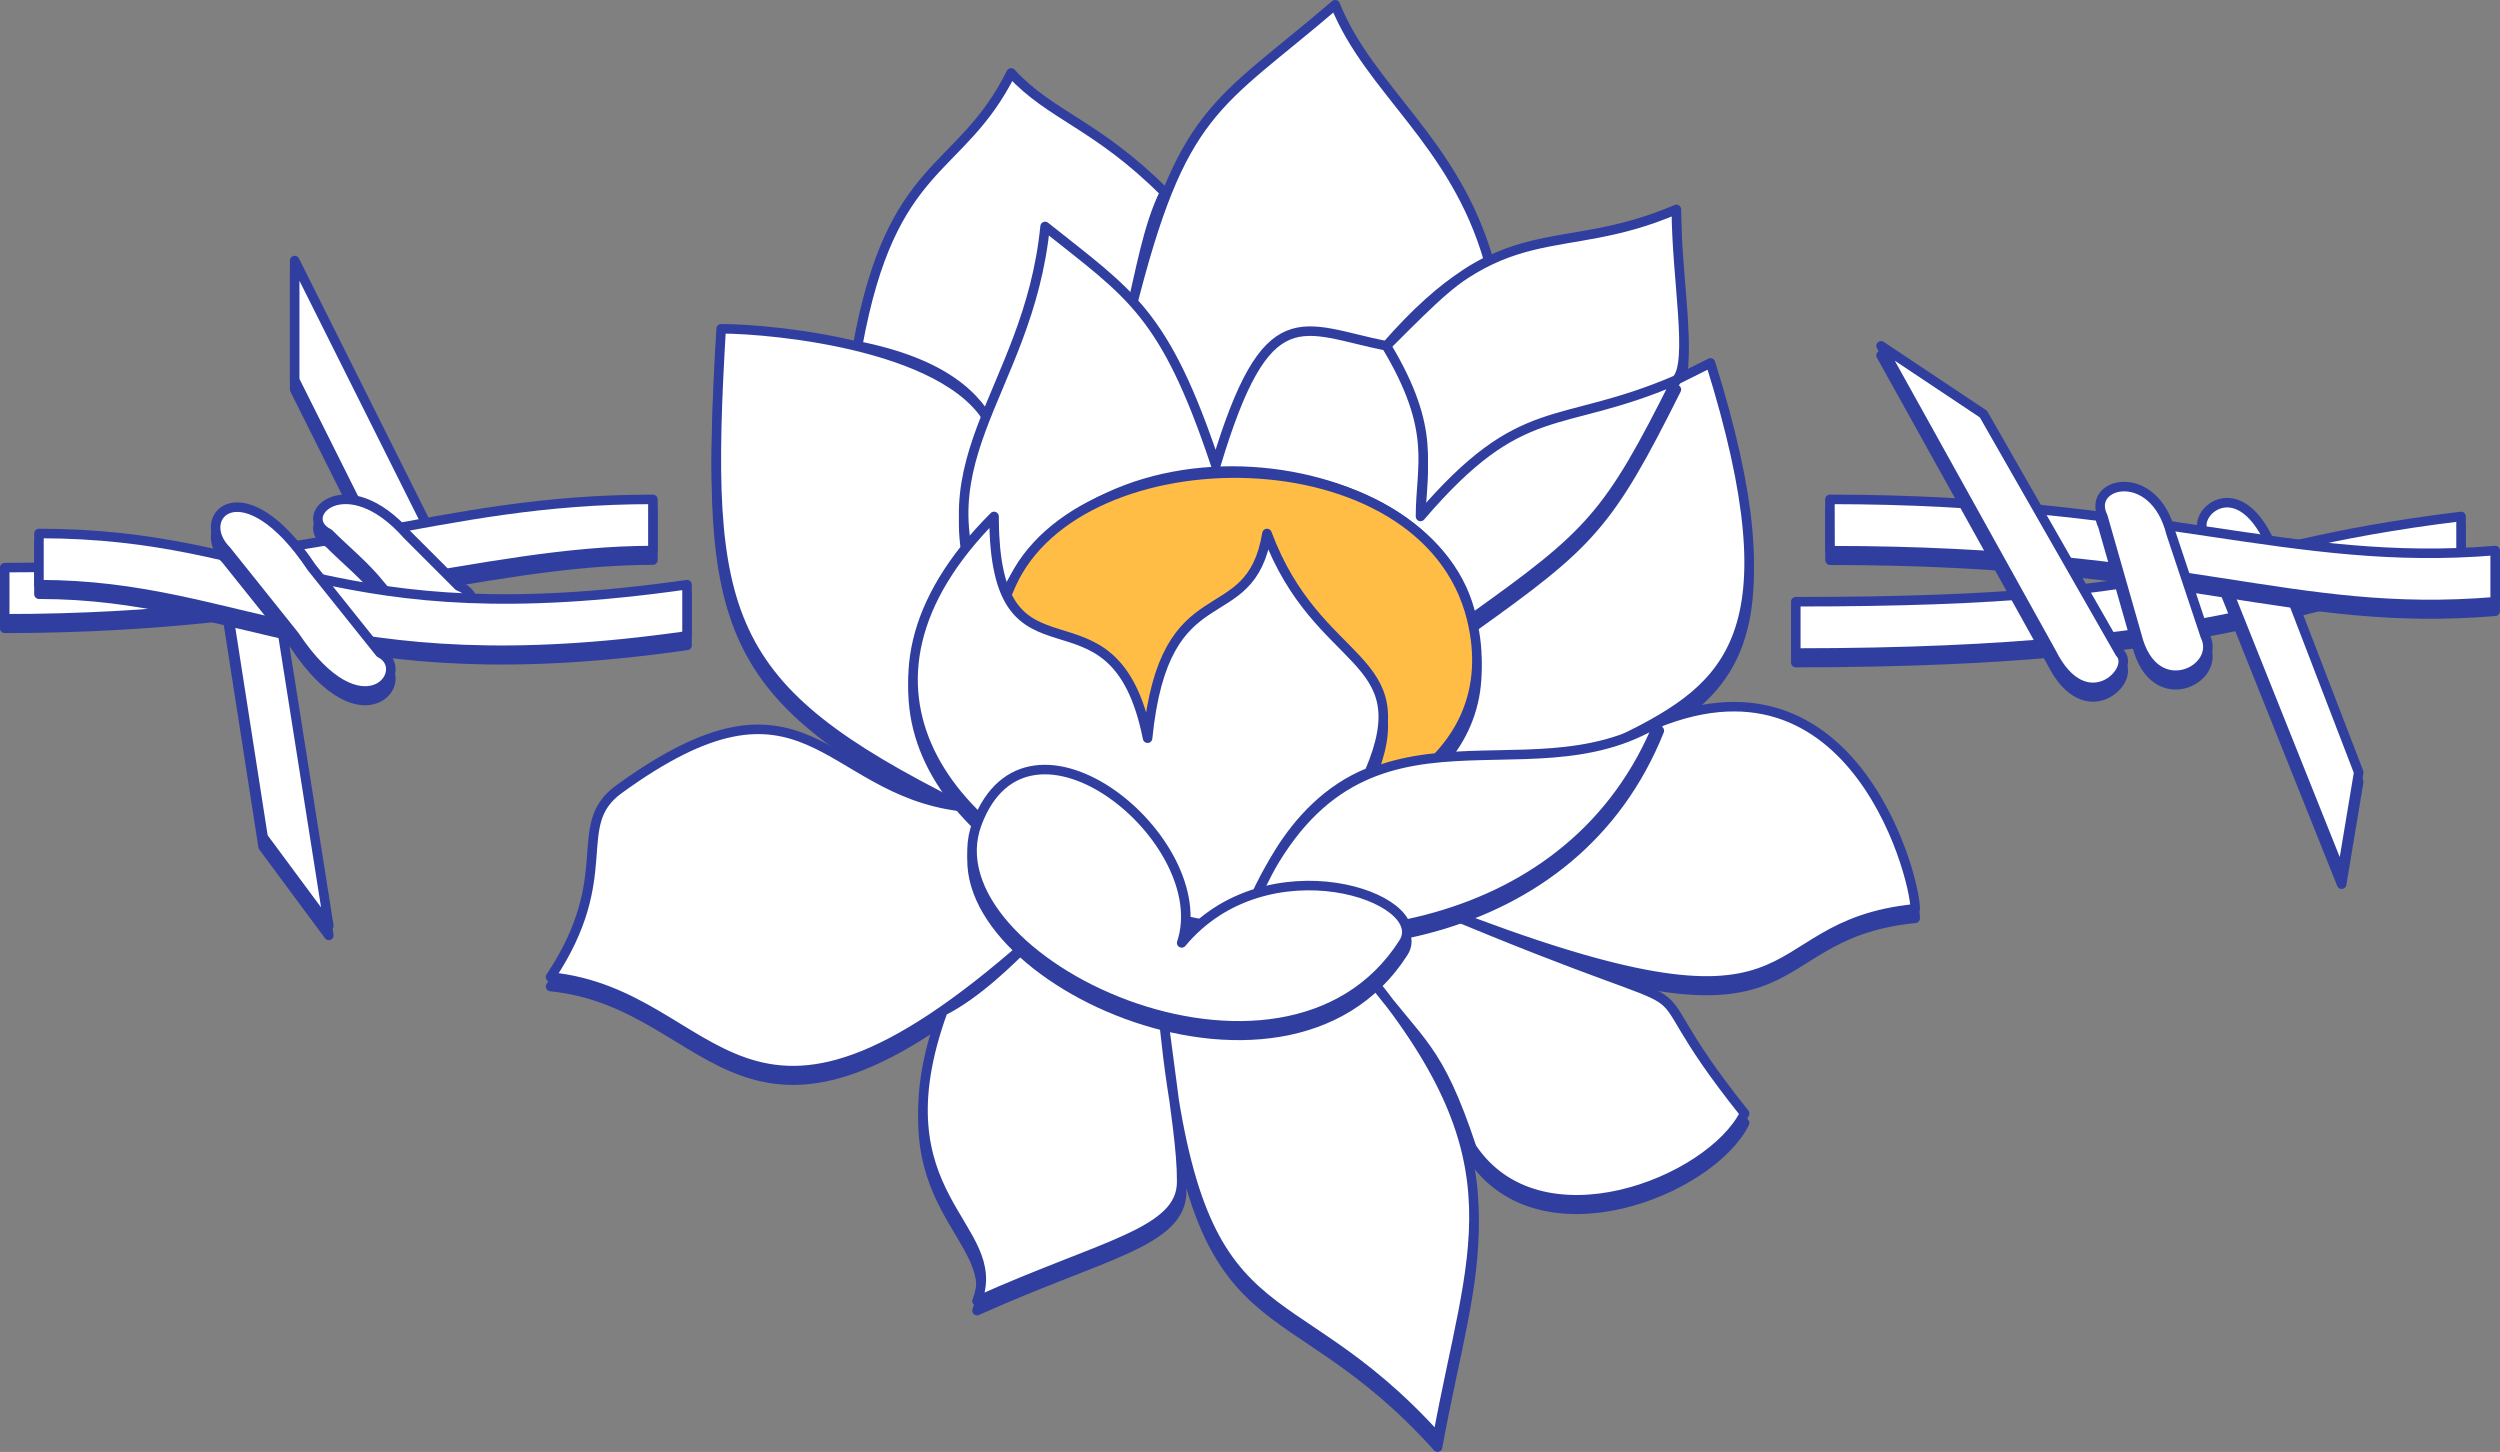 <svg xmlns="http://www.w3.org/2000/svg" width="186.13mm" height="108.1mm" fill-rule="evenodd" stroke-linejoin="round" stroke-width="28.222" preserveAspectRatio="xMidYMid" version="1.2" viewBox="1727 8712 18613 10810"><rect x="1727" y="8712" width="18613" height="10810" fill="#808080" stroke="none"/><defs class="ClipPathGroup"><clipPath id="a"><path d="M1727 8712h18613v10810H1727z"/></clipPath></defs><g class="SlideGroup"><g class="Slide" clip-path="url(#a)"><g class="Page"><g class="com.sun.star.drawing.ClosedBezierShape"><path fill="none" d="M5790 8711h10233v10812H5790z" class="BoundingBox"/><path fill="#303F9F" d="M8874 14787c-1778-889-1905-1397-1778-3556 381 0 1778 127 2032 762-119-263-381-508-1016-635 254-1397 762-1270 1143-2032 294 320 635 381 1143 889-127 254-182 606-254 889 381-1524 635-1524 1524-2286 254 635 889 1016 1143 1905-254 127-381 254-762 635 889-1016 1270-635 2159-1016 0 508 127 1143 0 1270l254-127c635 2032 127 2413-635 2794 1651-889 2159 1016 2159 1270-1270 127-635 1143-3556 0 2413 1016 1270 254 2286 1524-254 508-1524 1016-2032 254-254-762-381-762-762-1270 1143 1397 762 2032 508 3429-1143-1270-1778-635-2032-3048 88 677 127 907 127 1143 0 381-588 467-1524 889 218-566-762-762-254-2159 254-127 508-381 635-508-2159 1905-2286 381-3556 254 508-762 138-1128 508-1397 1397-1016 1524 0 2540 127z"/><path fill="none" stroke="#303F9F" stroke-width="71" d="M8874 14787c-1778-889-1905-1397-1778-3556 381 0 1778 127 2032 762-119-263-381-508-1016-635 254-1397 762-1270 1143-2032 294 320 635 381 1143 889-127 254-182 606-254 889 381-1524 635-1524 1524-2286 254 635 889 1016 1143 1905-254 127-381 254-762 635 889-1016 1270-635 2159-1016 0 508 127 1143 0 1270l254-127c635 2032 127 2413-635 2794 1651-889 2159 1016 2159 1270-1270 127-635 1143-3556 0 2413 1016 1270 254 2286 1524-254 508-1524 1016-2032 254-254-762-381-762-762-1270 1143 1397 762 2032 508 3429-1143-1270-1778-635-2032-3048 88 677 127 907 127 1143 0 381-588 467-1524 889 218-566-762-762-254-2159 254-127 508-381 635-508-2159 1905-2286 381-3556 254 508-762 138-1128 508-1397 1397-1016 1524 0 2540 127z"/><path fill="#FFF" d="M8874 14716c-1778-889-1905-1397-1778-3556 381 0 1778 127 2032 762-119-263-381-508-1016-635 254-1397 762-1270 1143-2032 294 320 635 381 1143 889-127 254-182 606-254 889 381-1524 635-1524 1524-2286 254 635 889 1016 1143 1905-254 127-381 254-762 635 889-1016 1270-635 2159-1016 0 508 127 1143 0 1270l254-127c635 2032 127 2413-635 2794 1651-889 2159 1016 2159 1270-1270 127-635 1143-3556 0 2413 1016 1270 254 2286 1524-254 508-1524 1016-2032 254-254-762-381-762-762-1270 1143 1397 762 2032 508 3429-1143-1270-1778-635-2032-3048 88 677 127 907 127 1143 0 381-588 467-1524 889 218-566-762-762-254-2159 254-127 508-381 635-508-2159 1905-2286 381-3556 254 508-762 138-1128 508-1397 1397-1016 1524 0 2540 127z"/><path fill="none" stroke="#303F9F" stroke-width="71" d="M8874 14716c-1778-889-1905-1397-1778-3556 381 0 1778 127 2032 762-119-263-381-508-1016-635 254-1397 762-1270 1143-2032 294 320 635 381 1143 889-127 254-182 606-254 889 381-1524 635-1524 1524-2286 254 635 889 1016 1143 1905-254 127-381 254-762 635 889-1016 1270-635 2159-1016 0 508 127 1143 0 1270l254-127c635 2032 127 2413-635 2794 1651-889 2159 1016 2159 1270-1270 127-635 1143-3556 0 2413 1016 1270 254 2286 1524-254 508-1524 1016-2032 254-254-762-381-762-762-1270 1143 1397 762 2032 508 3429-1143-1270-1778-635-2032-3048 88 677 127 907 127 1143 0 381-588 467-1524 889 218-566-762-762-254-2159 254-127 508-381 635-508-2159 1905-2286 381-3556 254 508-762 138-1128 508-1397 1397-1016 1524 0 2540 127z"/></g><g class="com.sun.star.drawing.ClosedBezierShape"><path fill="none" d="M8866 10362h5379v3065H8866z" class="BoundingBox"/><path fill="#303F9F" d="M9128 13390c-635-1143 254-1651 380-2921 636 508 890 635 1271 1778 381-1270 635-1016 1270-889 381 635 254 889 254 1270 762-889 1016-635 1905-1016-508 1016-635 1143-1524 1778-254-1270-2921-1651-3556 0z"/><path fill="none" stroke="#303F9F" stroke-width="71" d="M9128 13390c-635-1143 254-1651 380-2921 636 508 890 635 1271 1778 381-1270 635-1016 1270-889 381 635 254 889 254 1270 762-889 1016-635 1905-1016-508 1016-635 1143-1524 1778-254-1270-2921-1651-3556 0z"/><path fill="#FFF" d="M9128 13319c-635-1143 254-1651 380-2921 636 508 890 635 1271 1778 381-1270 635-1016 1270-889 381 635 254 889 254 1270 762-889 1016-635 1905-1016-508 1016-635 1143-1524 1778-254-1270-2921-1651-3556 0z"/><path fill="none" stroke="#303F9F" stroke-width="71" d="M9128 13319c-635-1143 254-1651 380-2921 636 508 890 635 1271 1778 381-1270 635-1016 1270-889 381 635 254 889 254 1270 762-889 1016-635 1905-1016-508 1016-635 1143-1524 1778-254-1270-2921-1651-3556 0z"/></g><g class="com.sun.star.drawing.ClosedBezierShape"><path fill="none" d="M9066 12198h3694v2826H9066z" class="BoundingBox"/><path fill="#303F9F" d="M9255 13136c508-1143 3084-1151 3429 255 528 2154-4513 2184-3429-255z"/><path fill="none" stroke="#303F9F" stroke-width="71" d="M9255 13136c508-1143 3084-1151 3429 255 528 2154-4513 2184-3429-255z"/><path fill="#FFBD45" d="M9255 13065c508-1143 3084-1151 3429 255 528 2154-4513 2184-3429-255z"/><path fill="none" stroke="#303F9F" stroke-width="71" d="M9255 13065c508-1143 3084-1151 3429 255 528 2154-4513 2184-3429-255z"/></g><g class="com.sun.star.drawing.ClosedBezierShape"><path fill="none" d="M8489 12521h5629v3254H8489z" class="BoundingBox"/><path fill="#303F9F" d="M14081 14152c-1270 3175-7493 1016-4953-1524 0 1397 889 381 1143 1651 127-1270 762-762 889-1524 381 1016 1143 889 762 1778-635 254-844 975-889 1016 762-1778 2032-762 3048-1397z"/><path fill="none" stroke="#303F9F" stroke-width="71" d="M14081 14152c-1270 3175-7493 1016-4953-1524 0 1397 889 381 1143 1651 127-1270 762-762 889-1524 381 1016 1143 889 762 1778-635 254-844 975-889 1016 762-1778 2032-762 3048-1397z"/><path fill="#FFF" d="M14081 14081c-1270 3175-7493 1016-4953-1524 0 1397 889 381 1143 1651 127-1270 762-762 889-1524 381 1016 1143 889 762 1778-635 254-844 975-889 1016 762-1778 2032-762 3048-1397z"/><path fill="none" stroke="#303F9F" stroke-width="71" d="M14081 14081c-1270 3175-7493 1016-4953-1524 0 1397 889 381 1143 1651 127-1270 762-762 889-1524 381 1016 1143 889 762 1778-635 254-844 975-889 1016 762-1778 2032-762 3048-1397z"/></g><g class="com.sun.star.drawing.ClosedBezierShape"><path fill="none" d="M8928 14406h3310v2052H8928z" class="BoundingBox"/><path fill="#303F9F" d="M9001 14914c381-1016 1778 127 1524 889 635-762 1866-338 1651 0-889 1397-3556 127-3175-889z"/><path fill="none" stroke="#303F9F" stroke-width="71" d="M9001 14914c381-1016 1778 127 1524 889 635-762 1866-338 1651 0-889 1397-3556 127-3175-889z"/><path fill="#FFF" d="M9001 14843c381-1016 1778 127 1524 889 635-762 1866-338 1651 0-889 1397-3556 127-3175-889z"/><path fill="none" stroke="#303F9F" stroke-width="71" d="M9001 14843c381-1016 1778 127 1524 889 635-762 1866-338 1651 0-889 1397-3556 127-3175-889z"/></g><g class="com.sun.star.drawing.ClosedBezierShape"><path fill="none" d="M3885 10616h1089v2303H3885z" class="BoundingBox"/><path fill="#303F9F" d="M4937 12755c-127 42-254 85-381 127-212-423-423-847-635-1270v-889c339 677 677 1355 1016 2032z"/><path fill="none" stroke="#303F9F" stroke-width="71" d="M4937 12755c-127 42-254 85-381 127-212-423-423-847-635-1270v-889c339 677 677 1355 1016 2032z"/><path fill="#FFF" d="M4937 12684c-127 42-254 85-381 127-212-423-423-847-635-1270v-889c339 677 677 1355 1016 2032z"/><path fill="none" stroke="#303F9F" stroke-width="71" d="M4937 12684c-127 42-254 85-381 127-212-423-423-847-635-1270v-889c339 677 677 1355 1016 2032z"/></g><g class="com.sun.star.drawing.ClosedBezierShape"><path fill="none" d="M3377 13156h835v2557h-835z" class="BoundingBox"/><path fill="#303F9F" d="M4175 15676l-489-660c-91-584-182-1169-273-1753h381c127 804 254 1609 381 2413z"/><path fill="none" stroke="#303F9F" stroke-width="71" d="M4175 15676l-489-660c-91-584-182-1169-273-1753h381c127 804 254 1609 381 2413z"/><path fill="#FFF" d="M4175 15605l-489-660c-91-584-182-1169-273-1753h381c127 804 254 1609 381 2413z"/><path fill="none" stroke="#303F9F" stroke-width="71" d="M4175 15605l-489-660c-91-584-182-1169-273-1753h381c127 804 254 1609 381 2413z"/></g><g class="com.sun.star.drawing.ClosedBezierShape"><path fill="none" d="M1726 12394h4899v1033H1726z" class="BoundingBox"/><path fill="#303F9F" d="M1762 13390v-381c2413 0 3175-508 4826-508v381c-1270 0-2540 508-4826 508z"/><path fill="none" stroke="#303F9F" stroke-width="71" d="M1762 13390v-381c2413 0 3175-508 4826-508v381c-1270 0-2540 508-4826 508z"/><path fill="#FFF" d="M1762 13319v-381c2413 0 3175-508 4826-508v381c-1270 0-2540 508-4826 508z"/><path fill="none" stroke="#303F9F" stroke-width="71" d="M1762 13319v-381c2413 0 3175-508 4826-508v381c-1270 0-2540 508-4826 508z"/></g><g class="com.sun.star.drawing.ClosedBezierShape"><path fill="none" d="M15061 12521h5026v1161h-5026z" class="BoundingBox"/><path fill="#303F9F" d="M15097 13645v-382c3175 1 2894-382 4953-635v381c-1170 126-1651 636-4953 636z"/><path fill="none" stroke="#303F9F" stroke-width="71" d="M15097 13645v-382c3175 1 2894-382 4953-635v381c-1170 126-1651 636-4953 636z"/><path fill="#FFF" d="M15097 13574v-382c3175 1 2894-382 4953-635v381c-1170 126-1651 636-4953 636z"/><path fill="none" stroke="#303F9F" stroke-width="71" d="M15097 13574v-382c3175 1 2894-382 4953-635v381c-1170 126-1651 636-4953 636z"/></g><g class="com.sun.star.drawing.ClosedBezierShape"><path fill="none" d="M18084 12418h1241v2914h-1241z" class="BoundingBox"/><path fill="#303F9F" d="M19288 14533c-42 254-85 508-127 762-339-847-677-1693-1016-2540-127-127 254-508 508 127 212 550 423 1101 635 1651z"/><path fill="none" stroke="#303F9F" stroke-width="71" d="M19288 14533c-42 254-85 508-127 762-339-847-677-1693-1016-2540-127-127 254-508 508 127 212 550 423 1101 635 1651z"/><path fill="#FFF" d="M19288 14462c-42 254-85 508-127 762-339-847-677-1693-1016-2540-127-127 254-508 508 127 212 550 423 1101 635 1651z"/><path fill="none" stroke="#303F9F" stroke-width="71" d="M19288 14462c-42 254-85 508-127 762-339-847-677-1693-1016-2540-127-127 254-508 508 127 212 550 423 1101 635 1651z"/></g><g class="com.sun.star.drawing.ClosedBezierShape"><path fill="none" d="M4058 12394h1229v1092H4058z" class="BoundingBox"/><path fill="#303F9F" d="M5141 13146c304 117-77 625-585-10-112-140-254-254-381-381-254-127 127-508 585 10l381 381z"/><path fill="none" stroke="#303F9F" stroke-width="71" d="M5141 13146c304 117-77 625-585-10-112-140-254-254-381-381-254-127 127-508 585 10l381 381z"/><path fill="#FFF" d="M5141 13075c304 117-77 625-585-10-112-140-254-254-381-381-254-127 127-508 585 10l381 381z"/><path fill="none" stroke="#303F9F" stroke-width="71" d="M5141 13075c304 117-77 625-585-10-112-140-254-254-381-381-254-127 127-508 585 10l381 381z"/></g><g class="com.sun.star.drawing.ClosedBezierShape"><path fill="none" d="M1981 12648h4898v1013H1981z" class="BoundingBox"/><path fill="#303F9F" d="M2017 13136v-381c1777 0 2158 762 4825 381v381c-2666 382-3301-380-4825-381z"/><path fill="none" stroke="#303F9F" stroke-width="71" d="M2017 13136v-381c1777 0 2158 762 4825 381v381c-2666 382-3301-380-4825-381z"/><path fill="#FFF" d="M2017 13065v-381c1777 0 2158 762 4825 381v381c-2666 382-3301-380-4825-381z"/><path fill="none" stroke="#303F9F" stroke-width="71" d="M2017 13065v-381c1777 0 2158 762 4825 381v381c-2666 382-3301-380-4825-381z"/></g><g class="com.sun.star.drawing.ClosedBezierShape"><path fill="none" d="M3296 12452h1378v1513H3296z" class="BoundingBox"/><path fill="#303F9F" d="M4556 13644c254 127-127 635-635-127-169-212-339-423-508-635-254-254 127-635 635 127 169 212 339 423 508 635z"/><path fill="none" stroke="#303F9F" stroke-width="71" d="M4556 13644c254 127-127 635-635-127-169-212-339-423-508-635-254-254 127-635 635 127 169 212 339 423 508 635z"/><path fill="#FFF" d="M4556 13573c254 127-127 635-635-127-169-212-339-423-508-635-254-254 127-635 635 127 169 212 339 423 508 635z"/><path fill="none" stroke="#303F9F" stroke-width="71" d="M4556 13573c254 127-127 635-635-127-169-212-339-423-508-635-254-254 127-635 635 127 169 212 339 423 508 635z"/></g><g class="com.sun.star.drawing.ClosedBezierShape"><path fill="none" d="M15315 12394h5026v926h-5026z" class="BoundingBox"/><path fill="#303F9F" d="M15352 12883l-1-382c2413 0 3429 508 4953 381v381c-1524 127-2285-380-4952-380z"/><path fill="none" stroke="#303F9F" stroke-width="71" d="M15352 12883l-1-382c2413 0 3429 508 4953 381v381c-1524 127-2285-380-4952-380z"/><path fill="#FFF" d="M15352 12812l-1-382c2413 0 3429 508 4953 381v381c-1524 127-2285-380-4952-380z"/><path fill="none" stroke="#303F9F" stroke-width="71" d="M15352 12812l-1-382c2413 0 3429 508 4953 381v381c-1524 127-2285-380-4952-380z"/></g><g class="com.sun.star.drawing.ClosedBezierShape"><path fill="none" d="M15696 11251h1876v2687h-1876z" class="BoundingBox"/><path fill="#303F9F" d="M17510 13644c127 127-254 508-508 0-423-762-847-1524-1270-2286 254 169 508 339 762 508 339 593 677 1185 1016 1778z"/><path fill="none" stroke="#303F9F" stroke-width="71" d="M17510 13644c127 127-254 508-508 0-423-762-847-1524-1270-2286 254 169 508 339 762 508 339 593 677 1185 1016 1778z"/><path fill="#FFF" d="M17510 13573c127 127-254 508-508 0-423-762-847-1524-1270-2286 254 169 508 339 762 508 339 593 677 1185 1016 1778z"/><path fill="none" stroke="#303F9F" stroke-width="71" d="M17510 13573c127 127-254 508-508 0-423-762-847-1524-1270-2286 254 169 508 339 762 508 339 593 677 1185 1016 1778z"/></g><g class="com.sun.star.drawing.ClosedBezierShape"><path fill="none" d="M17327 12299h875v1549h-875z" class="BoundingBox"/><path fill="#303F9F" d="M18145 13517c127 254-381 508-508 0-85-296-169-593-254-889-127-254 381-381 508 127 85 254 169 508 254 762z"/><path fill="none" stroke="#303F9F" stroke-width="71" d="M18145 13517c127 254-381 508-508 0-85-296-169-593-254-889-127-254 381-381 508 127 85 254 169 508 254 762z"/><path fill="#FFF" d="M18145 13446c127 254-381 508-508 0-85-296-169-593-254-889-127-254 381-381 508 127 85 254 169 508 254 762z"/><path fill="none" stroke="#303F9F" stroke-width="71" d="M18145 13446c127 254-381 508-508 0-85-296-169-593-254-889-127-254 381-381 508 127 85 254 169 508 254 762z"/></g></g></g></g></svg>